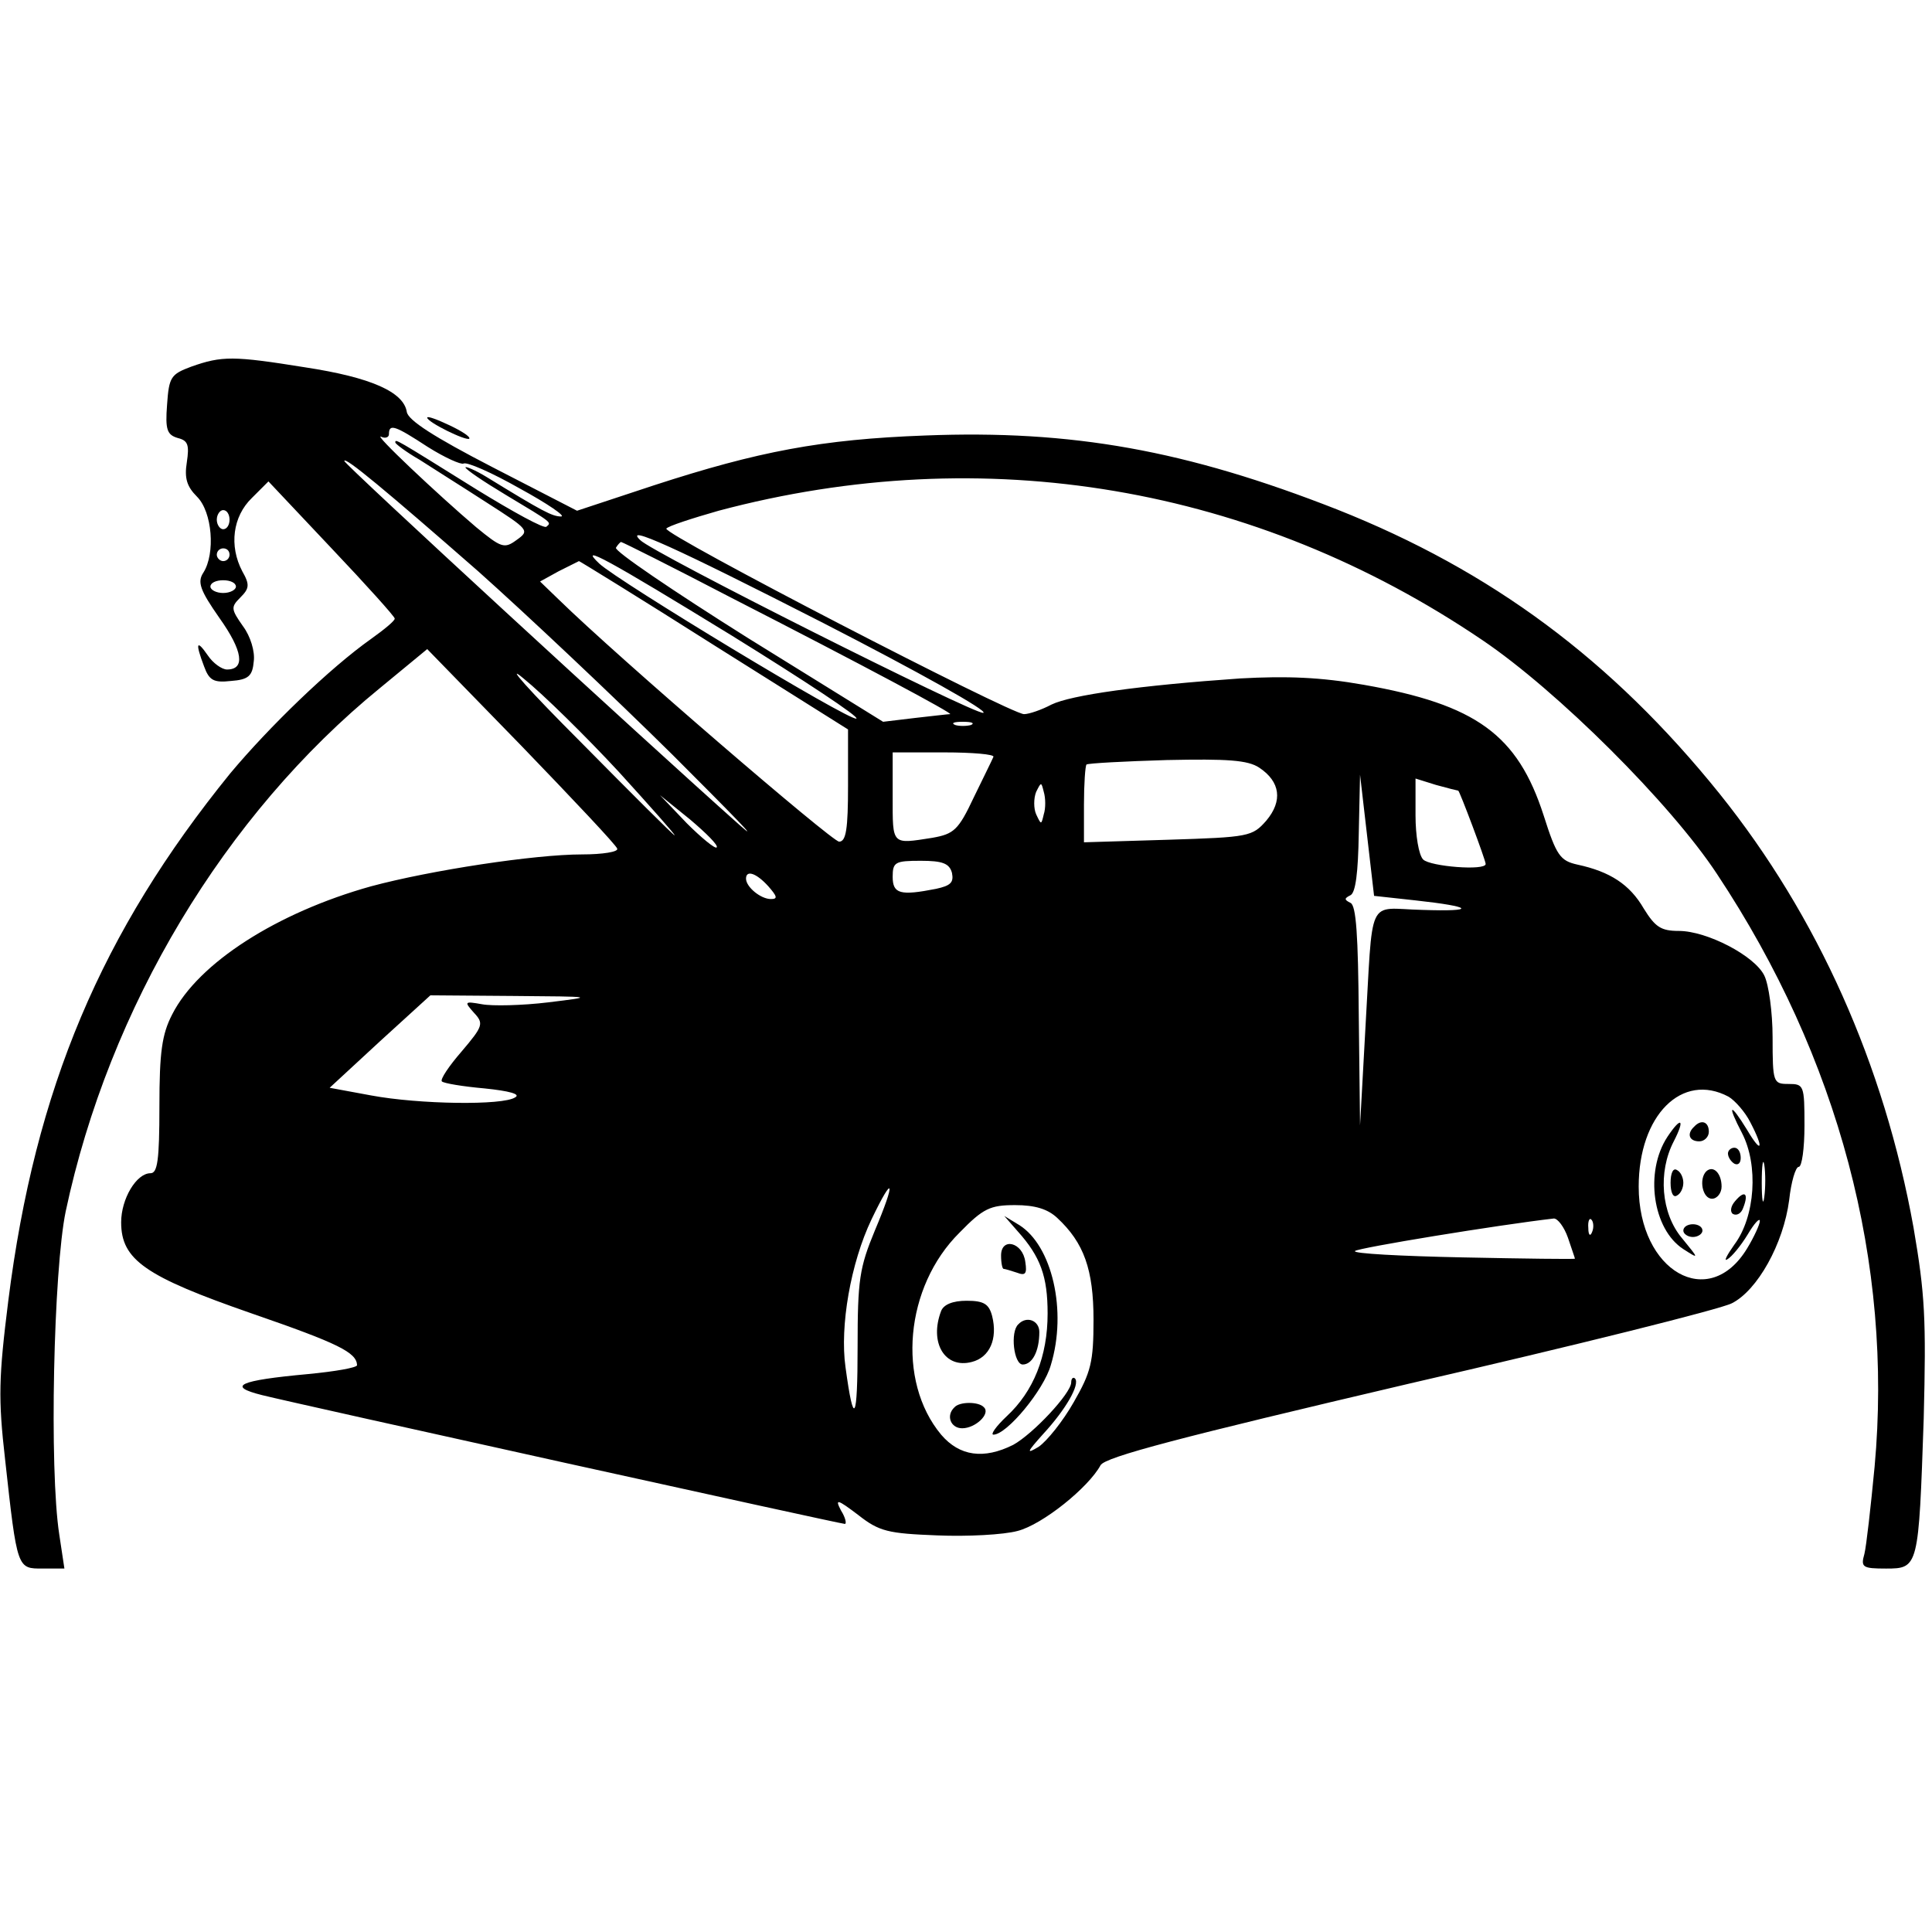 <?xml version="1.0" standalone="no"?>
<!DOCTYPE svg PUBLIC "-//W3C//DTD SVG 20010904//EN"
 "http://www.w3.org/TR/2001/REC-SVG-20010904/DTD/svg10.dtd">
<svg version="1.0" xmlns="http://www.w3.org/2000/svg"
 width="303pt" height="303pt" viewBox="0 0 303 303"
 preserveAspectRatio="xMidYMid meet">
<g transform="translate(0,303) scale(0.1,-0.1)"
fill="#000000" stroke="none">
<path d="M300 2455 c-32 -12 -35 -16 -38 -60 -3 -39 0 -47 17 -52 16 -4 18
-11 14 -38 -4 -25 0 -38 16 -54 24 -24 29 -89 10 -119 -10 -15 -5 -28 25 -71
37 -52 41 -81 12 -81 -8 0 -22 10 -30 22 -18 26 -20 20 -6 -17 8 -22 15 -26
42 -23 28 2 34 8 36 31 2 15 -5 39 -17 55 -19 27 -19 30 -4 45 14 14 15 20 3
41 -21 40 -15 86 15 115 l26 26 99 -105 c55 -58 99 -107 99 -110 1 -3 -16 -17
-37 -32 -65 -46 -160 -138 -221 -211 -202 -249 -306 -494 -348 -827 -15 -120
-16 -153 -5 -249 19 -173 19 -171 59 -171 l34 0 -8 53 c-16 103 -9 415 10 507
68 320 249 622 493 821 l74 61 148 -152 c81 -84 149 -156 150 -161 2 -5 -23
-9 -55 -9 -75 0 -238 -25 -331 -50 -147 -41 -271 -120 -312 -201 -16 -31 -20
-59 -20 -144 0 -85 -3 -105 -14 -105 -22 0 -46 -40 -46 -77 0 -59 38 -85 205
-143 136 -47 164 -61 165 -81 0 -4 -35 -10 -77 -14 -109 -10 -128 -19 -72 -33
56 -14 907 -202 914 -202 3 0 1 10 -6 21 -10 19 -6 18 27 -7 33 -26 47 -29
124 -32 47 -2 104 1 126 7 39 10 111 68 130 103 7 13 126 44 484 128 261 60
489 117 506 126 40 20 81 93 90 162 3 28 10 52 15 52 5 0 9 29 9 65 0 63 -1
65 -25 65 -24 0 -25 2 -25 73 0 39 -6 83 -13 97 -15 31 -90 70 -134 70 -28 0
-37 6 -55 35 -22 38 -53 58 -104 69 -27 6 -33 14 -53 77 -41 127 -106 174
-282 205 -68 12 -121 14 -194 10 -158 -11 -265 -26 -296 -41 -15 -8 -35 -15
-43 -15 -21 0 -566 282 -561 291 3 4 40 16 82 28 417 111 841 39 1198 -203
117 -79 295 -256 368 -367 191 -288 276 -611 247 -929 -6 -63 -13 -125 -16
-137 -6 -21 -3 -23 34 -23 51 0 51 2 59 235 4 157 2 195 -16 300 -46 255 -150
488 -304 680 -169 210 -358 350 -600 446 -237 93 -416 125 -646 116 -163 -6
-262 -25 -425 -78 l-121 -40 -132 68 c-93 48 -133 74 -135 87 -5 31 -55 54
-160 70 -112 18 -130 18 -178 1z m371 -126 c27 -17 52 -28 56 -26 5 3 44 -14
88 -39 44 -24 73 -44 65 -44 -14 0 -29 8 -117 62 -18 11 -33 17 -33 15 0 -3
28 -22 63 -43 75 -45 72 -43 64 -50 -3 -4 -52 23 -109 58 -130 81 -128 80
-128 74 0 -2 17 -15 38 -27 20 -13 68 -43 105 -67 67 -43 68 -44 47 -59 -19
-14 -24 -12 -63 20 -60 51 -164 149 -149 142 6 -3 12 -1 12 4 0 17 9 14 61
-20z m79 -195 c74 -66 211 -195 305 -288 93 -93 141 -142 105 -110 -154 137
-620 566 -620 571 0 8 66 -47 210 -173z m-390 81 c0 -8 -4 -15 -10 -15 -5 0
-10 7 -10 15 0 8 5 15 10 15 6 0 10 -7 10 -15z m931 -162 c148 -76 261 -139
251 -141 -15 -2 -519 251 -538 271 -26 25 52 -10 287 -130z m-145 40 c209
-107 351 -183 344 -183 -3 0 -28 -3 -55 -6 l-50 -6 -213 132 c-116 73 -209
136 -206 141 3 5 7 9 8 9 2 0 80 -39 172 -87z m-786 67 c0 -5 -4 -10 -10 -10
-5 0 -10 5 -10 10 0 6 5 10 10 10 6 0 10 -4 10 -10z m788 -127 c113 -70 201
-128 195 -130 -11 -4 -373 215 -403 243 -35 33 14 6 208 -113z m-28 -15 l210
-132 0 -88 c0 -68 -3 -88 -14 -88 -11 0 -347 289 -440 380 l-29 28 29 16 c16
8 30 15 32 16 1 0 97 -59 212 -132z m-750 92 c0 -5 -9 -10 -20 -10 -11 0 -20
5 -20 10 0 6 9 10 20 10 11 0 20 -4 20 -10z m600 -290 c50 -55 90 -100 88
-100 -2 0 -68 66 -148 147 -80 80 -120 125 -89 99 31 -25 98 -91 149 -146z
m553 73 c-7 -2 -19 -2 -25 0 -7 3 -2 5 12 5 14 0 19 -2 13 -5z m35 -50 c-2 -5
-16 -33 -31 -64 -24 -51 -31 -57 -65 -63 -64 -10 -62 -12 -62 64 l0 70 81 0
c44 0 79 -3 77 -7z m417 -17 c33 -22 37 -52 11 -83 -22 -25 -27 -26 -154 -30
l-132 -4 0 59 c0 32 2 61 4 63 3 2 59 5 126 7 95 2 127 0 145 -12z m244 -208
c92 -10 98 -18 11 -15 -88 2 -76 27 -89 -193 l-8 -145 -2 172 c-1 126 -4 173
-13 177 -10 5 -10 7 0 12 8 4 12 35 13 97 l2 92 11 -95 11 -95 64 -7z m68 172
c2 0 43 -109 43 -115 0 -11 -87 -4 -98 7 -7 7 -12 38 -12 69 l0 58 32 -10 c18
-5 34 -9 35 -9z m-650 -37 c-4 -17 -4 -17 -12 0 -4 9 -4 25 0 35 8 16 8 16 12
0 3 -10 3 -26 0 -35z m-513 -52 c-2 -3 -24 15 -47 38 l-42 44 47 -38 c26 -22
45 -41 42 -44z m369 -40 c3 -15 -2 -20 -25 -25 -56 -11 -68 -8 -68 19 0 23 4
25 44 25 34 0 45 -4 49 -19z m-288 -21 c14 -16 15 -20 4 -20 -16 0 -39 19 -39
32 0 14 16 9 35 -12z m-345 -182 c-41 -5 -88 -6 -104 -3 -28 5 -28 4 -13 -13
16 -17 15 -21 -19 -61 -20 -23 -34 -44 -31 -47 3 -3 33 -8 67 -11 39 -4 57 -9
48 -14 -19 -13 -151 -11 -226 3 l-65 12 79 73 79 72 130 -1 c128 -1 129 -1 55
-10z m1851 -148 c10 -6 26 -24 34 -40 22 -42 18 -51 -5 -12 -27 44 -32 41 -8
-5 26 -50 21 -131 -12 -175 -12 -17 -17 -27 -11 -23 7 4 21 21 32 39 10 17 19
27 19 21 0 -5 -9 -25 -20 -43 -60 -99 -170 -36 -170 97 0 112 68 180 141 141z
m56 -157 c-2 -16 -4 -5 -4 22 0 28 2 40 4 28 2 -13 2 -35 0 -50z m-1395 -53
c-24 -58 -27 -77 -27 -182 0 -117 -6 -128 -19 -32 -9 64 8 163 41 232 35 73
38 60 5 -18z m286 20 c42 -39 57 -81 57 -160 0 -66 -4 -82 -31 -129 -17 -30
-42 -61 -55 -70 -20 -12 -19 -9 7 20 36 39 58 78 50 87 -3 3 -6 0 -6 -6 0 -17
-60 -81 -91 -98 -46 -23 -84 -18 -113 16 -70 84 -57 232 29 317 37 38 48 43
87 43 31 0 51 -6 66 -20z m801 -31 c6 -18 11 -32 11 -33 0 -1 -79 0 -176 2
-97 2 -173 6 -169 10 5 5 225 41 312 51 6 0 16 -13 22 -30z m38 9 c-3 -8 -6
-5 -6 6 -1 11 2 17 5 13 3 -3 4 -12 1 -19z"/>
<path d="M2615 1247 c-36 -55 -23 -145 25 -176 25 -16 25 -16 -2 17 -33 39
-38 104 -13 152 18 35 12 40 -10 7z"/>
<path d="M2657 1263 c-12 -11 -8 -23 8 -23 8 0 15 7 15 15 0 16 -12 20 -23 8z"/>
<path d="M2710 1221 c0 -6 5 -13 10 -16 6 -3 10 1 10 9 0 9 -4 16 -10 16 -5 0
-10 -4 -10 -9z"/>
<path d="M2620 1175 c0 -15 4 -24 10 -20 6 3 10 12 10 20 0 8 -4 17 -10 20 -6
4 -10 -5 -10 -20z"/>
<path d="M2676 1193 c-12 -12 -6 -43 9 -43 8 0 15 9 15 19 0 21 -13 34 -24 24z"/>
<path d="M2721 1146 c-7 -8 -8 -17 -3 -20 6 -3 13 1 16 10 9 23 2 28 -13 10z"/>
<path d="M2640 1100 c0 -5 7 -10 15 -10 8 0 15 5 15 10 0 6 -7 10 -15 10 -8 0
-15 -4 -15 -10z"/>
<path d="M1596 1099 c36 -40 47 -71 47 -129 0 -67 -22 -122 -64 -161 -17 -16
-26 -29 -21 -29 21 0 79 70 90 109 26 85 2 188 -50 220 l-23 14 21 -24z"/>
<path d="M1570 1061 c0 -12 2 -21 4 -21 2 0 12 -3 21 -6 13 -5 16 -2 13 17 -4
31 -38 39 -38 10z"/>
<path d="M1476 974 c-19 -50 6 -91 48 -80 28 7 41 36 32 72 -5 19 -13 24 -40
24 -22 0 -36 -6 -40 -16z"/>
<path d="M1597 953 c-13 -12 -7 -63 7 -63 15 0 26 21 26 51 0 18 -20 26 -33
12z"/>
<path d="M1497 823 c-14 -13 -6 -33 12 -33 21 0 45 23 34 33 -8 9 -38 9 -46 0z"/>
<path d="M670 2375 c0 -7 61 -37 66 -33 2 3 -12 12 -31 21 -19 9 -35 15 -35
12z"/>
</g>
</svg>
